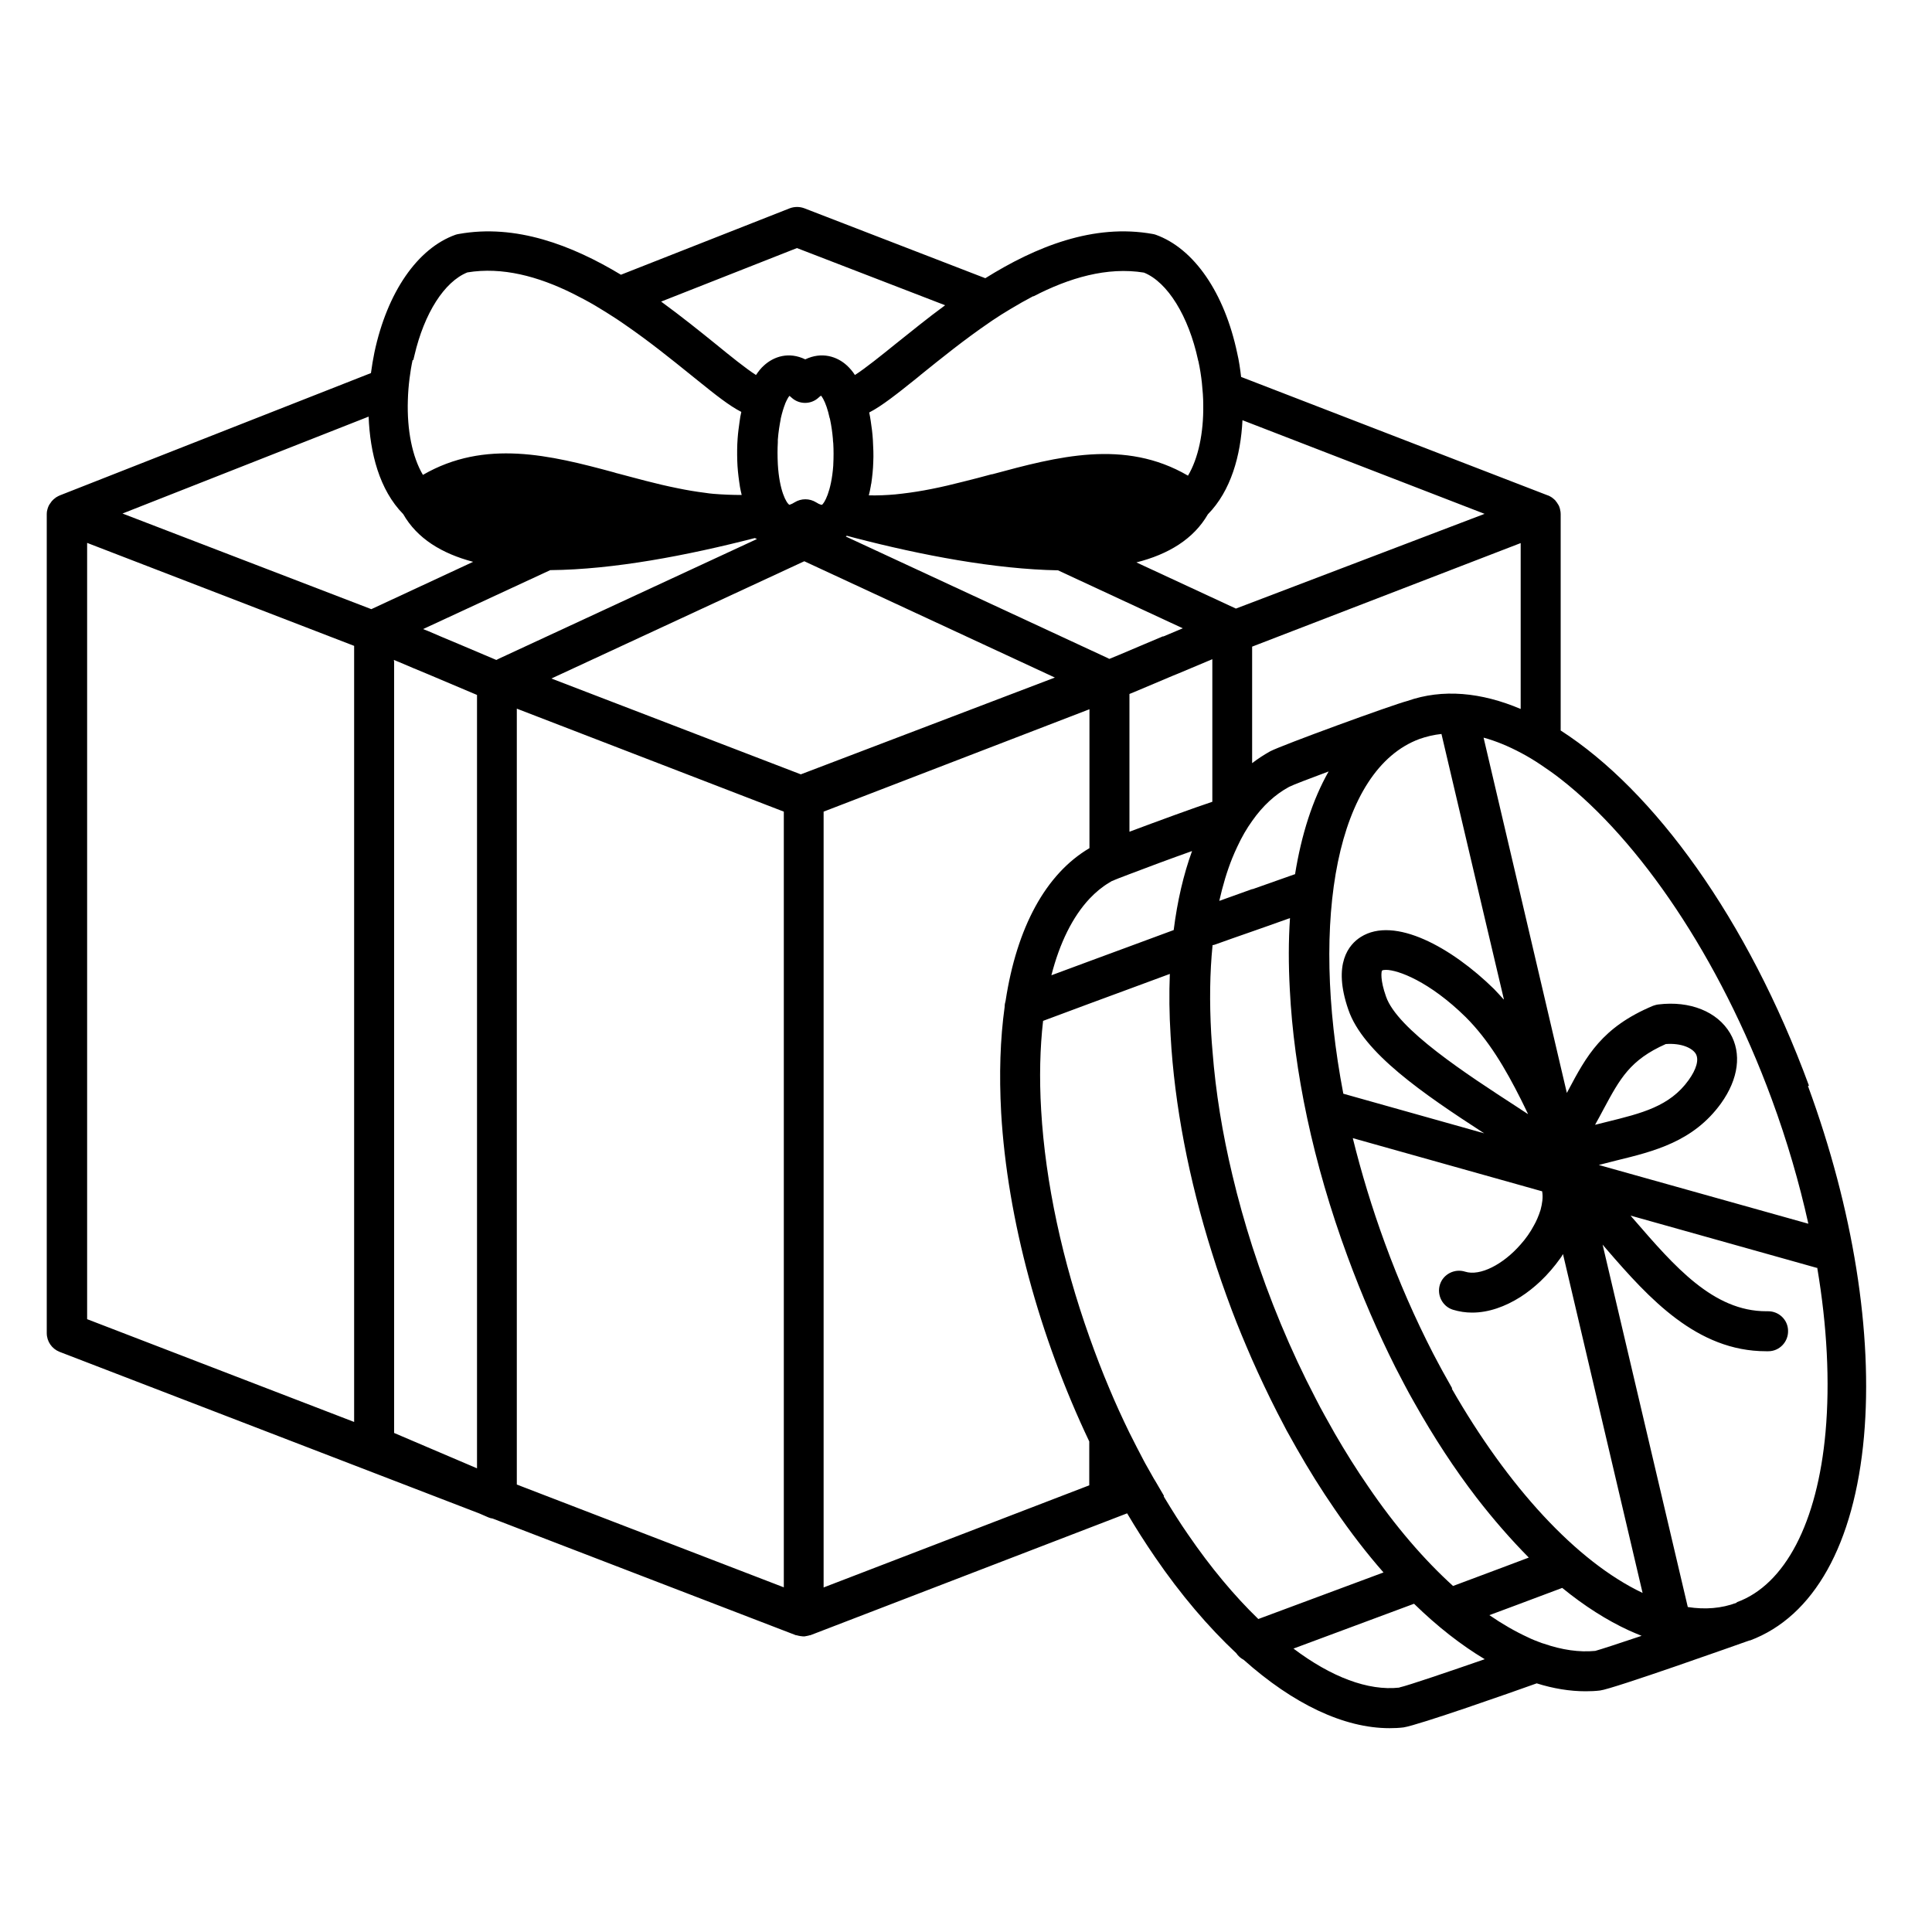 <?xml version="1.0" encoding="UTF-8"?>
<svg id="Capa_1" xmlns="http://www.w3.org/2000/svg" version="1.1" viewBox="0 0 100 100">
  <!-- Generator: Adobe Illustrator 29.5.1, SVG Export Plug-In . SVG Version: 2.1.0 Build 141)  -->
  <path d="M93.63,56.19c-3.17-8.62-8.02-15.28-12.85-18.38v-11.21h0s0,0,0,0c0-.07-.01-.15-.03-.22,0-.02,0-.03-.01-.05-.02-.07-.04-.14-.08-.2,0-.01-.01-.02-.02-.03-.03-.06-.07-.11-.11-.16,0,0-.01-.02-.02-.03-.05-.05-.1-.1-.16-.14,0,0-.01-.01-.02-.02,0,0-.02,0-.02-.01-.06-.04-.12-.07-.19-.1h-.01s0,0,0,0l-15.87-6.13c-.05-.42-.11-.84-.2-1.22-.66-3.14-2.24-5.43-4.22-6.14-.05-.02-.11-.03-.16-.04-3.06-.55-6.05.66-8.66,2.29l-9.37-3.62c-.24-.09-.51-.09-.75,0l-8.74,3.44c-2.54-1.53-5.44-2.64-8.39-2.11-.06.01-.11.02-.17.04-1.97.7-3.54,2.98-4.2,6.09-.07.34-.13.7-.18,1.07L3.1,25.64c-.07.03-.13.06-.19.1,0,0-.01,0-.02.01,0,0-.01.01-.02.02-.06.04-.12.09-.17.15,0,0-.01.01-.02.02-.04.05-.08.11-.12.17,0,.01-.01.02-.02.03-.03.06-.06.13-.08.2,0,.01,0,.03-.01.04-.02.07-.03.14-.03.22,0,0,0,0,0,0h0v42.4c0,.43.26.81.66.97l21.74,8.37.46.2c.07.03.14.05.22.06l15.7,6.04s.02,0,.03,0c.04.01.08.02.12.03.02,0,.03,0,.05.01.06,0,.11.02.17.02,0,0,0,0,0,0h0s0,0,0,0c.06,0,.11,0,.17-.02.02,0,.03,0,.05-.01.04,0,.08-.02.12-.03,0,0,.02,0,.03,0l16.4-6.31c.46.78.94,1.53,1.44,2.26,1.34,1.96,2.77,3.63,4.21,4.98.1.15.23.26.38.34,2.57,2.29,5.19,3.54,7.55,3.54.25,0,.49-.01.73-.04h0c.77-.12,5.58-1.81,6.89-2.28.86.27,1.71.41,2.53.41.25,0,.5-.01.75-.04.67-.08,7.22-2.41,7.73-2.59,0,0,0,0,0,0,0,0,0,0,0,0,0,0,.02,0,.02,0,0,0,0,0,.01,0,3.31-1.24,5.4-4.98,5.9-10.56.47-5.33-.56-11.77-2.9-18.14ZM72.43,87.35c-1.62.18-3.53-.55-5.48-2.02l6.24-2.32c1.21,1.18,2.44,2.14,3.66,2.87-1.82.63-3.99,1.37-4.41,1.46ZM60.25,77.43c-.15-.25-.3-.51-.45-.77-.03-.04-.05-.09-.08-.13-.15-.26-.29-.51-.44-.78-.02-.04-.05-.09-.07-.13-.26-.49-.51-.98-.76-1.48-.36-.74-.71-1.5-1.03-2.27-.37-.87-.71-1.76-1.03-2.66-1.39-3.91-2.28-7.97-2.5-11.75-.1-1.67-.06-3.23.1-4.62l2.39-.89,1.03-.38,1.03-.38,2.11-.78c-.04,1.02-.03,2.08.04,3.19.2,3.61.95,7.46,2.14,11.24.31,1,.66,1.99,1.03,2.98.32.85.67,1.68,1.03,2.51.42.95.86,1.88,1.33,2.8.16.31.32.62.48.92.17.31.34.61.51.91.62,1.09,1.28,2.15,1.97,3.15.82,1.2,1.66,2.29,2.53,3.28l-6.48,2.41c-1.24-1.2-2.47-2.67-3.64-4.38-.41-.59-.8-1.21-1.18-1.84-.03-.05-.06-.09-.08-.14ZM42.63,82.16v-40.15l13.76-5.3v7.19c-2.26,1.33-3.76,4.1-4.34,7.9-.03.1-.05.21-.05.32-.23,1.65-.29,3.48-.18,5.48.32,5.51,1.99,11.6,4.56,17.01v2.27l-13.76,5.29ZM19.08,21.56c.07,1.89.56,3.8,1.79,5.05.72,1.26,1.99,2.04,3.62,2.47l-5.27,2.45-12.88-4.95,12.75-5.02ZM21.39,18.65c.02-.08.04-.16.06-.25.51-2.19,1.55-3.82,2.74-4.3,1.81-.3,3.67.21,5.43,1.08.4.2.8.41,1.19.64.37.22.74.45,1.09.68.16.11.32.21.47.32,1.25.86,2.4,1.79,3.38,2.58.13.1.25.2.36.29.94.76,1.65,1.32,2.26,1.63-.04.17-.07.34-.09.51-.04.28-.08.57-.1.86-.03.38-.03.77-.02,1.15.01.37.05.74.1,1.09.01.09.03.18.04.27.03.14.05.28.09.42-.49,0-.98-.02-1.47-.06-.14-.01-.27-.03-.41-.05-.48-.06-.96-.14-1.44-.24-.55-.11-1.1-.24-1.64-.38-.47-.12-.94-.25-1.4-.37-.08-.02-.17-.04-.25-.07-3.29-.89-6.68-1.73-9.89.13-.55-.93-.83-2.32-.78-3.86.01-.38.04-.76.09-1.15.04-.31.09-.63.16-.95ZM48.92,15.8c-.93.68-1.78,1.38-2.55,1.99-.73.59-1.6,1.29-2.12,1.62-.12-.19-.26-.35-.41-.49-.51-.47-1.3-.73-2.16-.32-.85-.41-1.63-.15-2.14.32-.15.13-.28.3-.41.49-.52-.33-1.36-1.01-2.07-1.59-.84-.68-1.8-1.45-2.84-2.21l7.03-2.77,7.67,2.96ZM53.49,15.34c1.85-.96,3.82-1.54,5.72-1.23,1.22.49,2.31,2.25,2.8,4.52,0,.02.01.04.02.07.08.37.14.75.18,1.12.04.39.07.77.07,1.14.02,1.46-.26,2.77-.79,3.66-3.29-1.92-6.77-.98-10.14-.07-.01,0-.02,0-.03,0-.48.13-.97.26-1.46.38-.55.14-1.09.27-1.65.38-.5.1-1,.18-1.51.24-.12.01-.24.03-.36.04-.45.04-.91.06-1.37.05.04-.15.07-.31.1-.47,0-.05.02-.1.03-.16.05-.35.09-.72.1-1.09.02-.38,0-.77-.02-1.15-.02-.33-.06-.65-.11-.97-.02-.15-.05-.3-.08-.45.66-.34,1.44-.96,2.5-1.81.06-.05.12-.1.18-.15,1.03-.83,2.24-1.81,3.56-2.71.04-.03.09-.06.13-.09.31-.21.63-.41.95-.6.38-.23.77-.45,1.17-.66ZM76.86,26.59l-12.89,4.91-5.15-2.39c1.66-.42,2.96-1.21,3.7-2.49,1.19-1.21,1.7-3.04,1.79-4.87l12.54,4.85ZM82.56,58.22c.16-.28.3-.55.44-.81.85-1.58,1.37-2.55,3.22-3.37.82-.06,1.37.21,1.55.5.18.3.04.8-.37,1.37-.98,1.36-2.42,1.71-4.24,2.16-.2.05-.4.1-.6.15ZM79.08,57.66c-.12-.08-.24-.16-.37-.24-.06-.04-.12-.08-.18-.12-2.62-1.7-6.21-4.03-6.79-5.72-.31-.87-.24-1.28-.21-1.34.04-.03.11-.04.21-.04.61,0,2.24.59,4.13,2.45,1.19,1.19,2.05,2.66,2.85,4.25.12.25.25.5.37.76ZM77.83,51.73c-.16-.18-.33-.36-.5-.54-2.18-2.14-5.15-3.8-6.9-2.69-.6.38-1.47,1.37-.64,3.76.76,2.23,3.87,4.35,7.03,6.4l-7.29-2.05c-1.74-9.09-.32-16.78,3.94-18.36,0,0,0,0,0,0,.37-.13.75-.22,1.14-.26l2.19,9.32,1.04,4.41ZM28.54,35.12l13.09-6.07,12.97,6.02-13.15,5.01-12.91-4.96ZM60.21,32.93l-.83.35-1.44.61-.51.21h-.02s-.12-.06-.12-.06l-13.21-6.13-.3-.14s.03-.03.05-.04c.14.04.27.07.41.11,3.47.9,7.25,1.62,10.52,1.68l6.46,3-1.02.43ZM42.95,21.65s.01.06.02.09c.06.29.11.62.14.97,0,.08.01.16.02.24.02.35.02.72,0,1.11,0,.01,0,.02,0,.03-.1,1.38-.48,1.98-.59,2.04,0,0-.1,0-.3-.13-.34-.21-.77-.21-1.11,0-.17.11-.27.12-.27.13-.16-.09-.52-.73-.6-2.1,0,0,0,0,0-.01-.02-.4-.02-.78,0-1.13,0-.04,0-.09,0-.13.03-.4.09-.76.15-1.07,0,0,0-.01,0-.02.07-.31.15-.57.23-.77,0,0,0-.02.01-.03.03-.06.05-.12.08-.17.04-.09.09-.16.13-.21.03.02.07.05.11.09.39.36,1,.37,1.4,0,.05-.05.09-.08.13-.1.03.04.07.1.11.17.12.22.24.56.33.98ZM28.49,29.51c3.28-.03,7.08-.76,10.58-1.66l.11.05-13.33,6.18-.04.02-.12.06h0l-1.91-.81-.86-.36-.77-.33-.25-.1,6.58-3.05ZM20.39,34.23v-.07l.27.11.73.31.77.32,2.53,1.07v40.03l-4.29-1.83v-39.95ZM58.46,35.92l.27-.11,1.94-.82.32-.13,1.76-.74v7.38c-.94.31-2.85,1.01-4.29,1.55v-7.12ZM67.02,45.25l-2.18.77h-.03s-1.03.37-1.03.37l-.67.24c.18-.8.4-1.54.67-2.21.08-.2.17-.4.26-.59.23-.5.49-.95.78-1.35.54-.77,1.18-1.36,1.9-1.75.19-.1,1.03-.42,2.05-.8-.83,1.46-1.41,3.27-1.74,5.33ZM57.57,45.6c.12-.06.45-.19.88-.35.86-.33,2.15-.81,3.25-1.2-.44,1.21-.76,2.58-.95,4.09l-2.3.85-1.03.38-1.03.38-1.97.73c.43-1.68,1.1-3.03,1.97-3.96.32-.34.66-.62,1.03-.84.05-.03.1-.06.15-.09ZM4.51,28.1l13.82,5.33v40.17l-13.82-5.32V28.1ZM70.81,76.93c-.6-.87-1.17-1.78-1.72-2.73-.17-.3-.34-.6-.51-.91-.17-.3-.33-.61-.49-.92-1.3-2.49-2.4-5.15-3.27-7.85-.39-1.22-.74-2.46-1.03-3.69-.52-2.17-.87-4.32-1.03-6.41-.03-.31-.05-.63-.07-.94-.09-1.62-.07-3.14.07-4.53,0,0,0-.02,0-.03.05,0,.11-.02.16-.04l.87-.31,1.03-.36.74-.26,1.21-.43c-.08,1.17-.08,2.4-.01,3.69.21,4.2,1.19,8.95,2.99,13.83.74,2.01,1.57,3.93,2.48,5.74.16.31.32.62.48.92.16.31.33.61.5.91,1,1.78,2.08,3.43,3.21,4.9.88,1.14,1.79,2.18,2.71,3.11l-1.38.52-2.54.95c-1.5-1.36-3-3.1-4.4-5.16ZM75.17,71.87c-.17-.3-.34-.6-.51-.91-.16-.3-.33-.61-.49-.92-.92-1.79-1.76-3.7-2.49-5.7-.67-1.83-1.22-3.65-1.66-5.43l8.69,2.44,1.03.29.08.02c.06.32,0,.65-.08.96-.1.32-.23.61-.34.8-.19.36-.43.7-.7,1-.89,1.02-2.09,1.65-2.87,1.4-.54-.17-1.13.13-1.3.67-.17.54.13,1.13.67,1.3.33.1.66.15,1,.15.85,0,1.71-.31,2.5-.81.36-.23.71-.51,1.03-.81.38-.36.73-.77,1.03-1.19.05-.07.1-.14.14-.22l4.12,17.54c-3.43-1.63-6.97-5.5-9.88-10.58ZM82.71,60.31c.32-.08.63-.16.94-.24,1.97-.48,4-.98,5.43-2.96.91-1.27,1.08-2.59.47-3.63-.66-1.12-2.08-1.69-3.71-1.49-.1.01-.19.04-.28.07-2.65,1.11-3.45,2.61-4.38,4.36-.03.05-.05.1-.08.15l-.31-1.32-1.03-4.4-1.03-4.4-1.94-8.27c.63.17,1.28.44,1.94.79.34.18.69.39,1.03.62.34.23.69.47,1.03.74,4.05,3.16,8.2,9.19,10.91,16.55.8,2.17,1.43,4.34,1.9,6.46l-10.88-3.05ZM78.72,36.7c-2.05-.87-4.05-1.06-5.87-.42-.81.21-6.53,2.3-7.11,2.61-.32.18-.63.38-.93.61v-6.03l13.9-5.36v8.6ZM26.75,36.68l13.82,5.33v40.15l-13.82-5.32v-40.16ZM79.92,85.08s-.09-.03-.13-.04c-.24-.09-.48-.18-.72-.3-.65-.3-1.31-.68-1.98-1.14l1.37-.51,2.4-.9c1.14.93,2.3,1.67,3.45,2.2.22.1.44.19.66.28-1.16.39-2.14.71-2.4.78-.83.08-1.72-.05-2.65-.37ZM89.88,82.96s0,0,0,0c0,0,0,0,0,0-.77.29-1.62.36-2.52.22l-4.41-18.76s.03.04.05.06c.06.07.12.14.18.21,2.17,2.51,4.65,5.25,8.23,5.25.04,0,.08,0,.12,0,.57,0,1.03-.48,1.02-1.05,0-.57-.47-1.02-1.03-1.02-.03,0-.07,0-.1,0-2.74,0-4.74-2.31-6.85-4.75-.06-.07-.12-.13-.17-.2l9.62,2.7s.03,0,.04,0c.51,3.02.66,5.91.43,8.5-.42,4.68-2.09,7.9-4.59,8.81Z"/>
</svg>